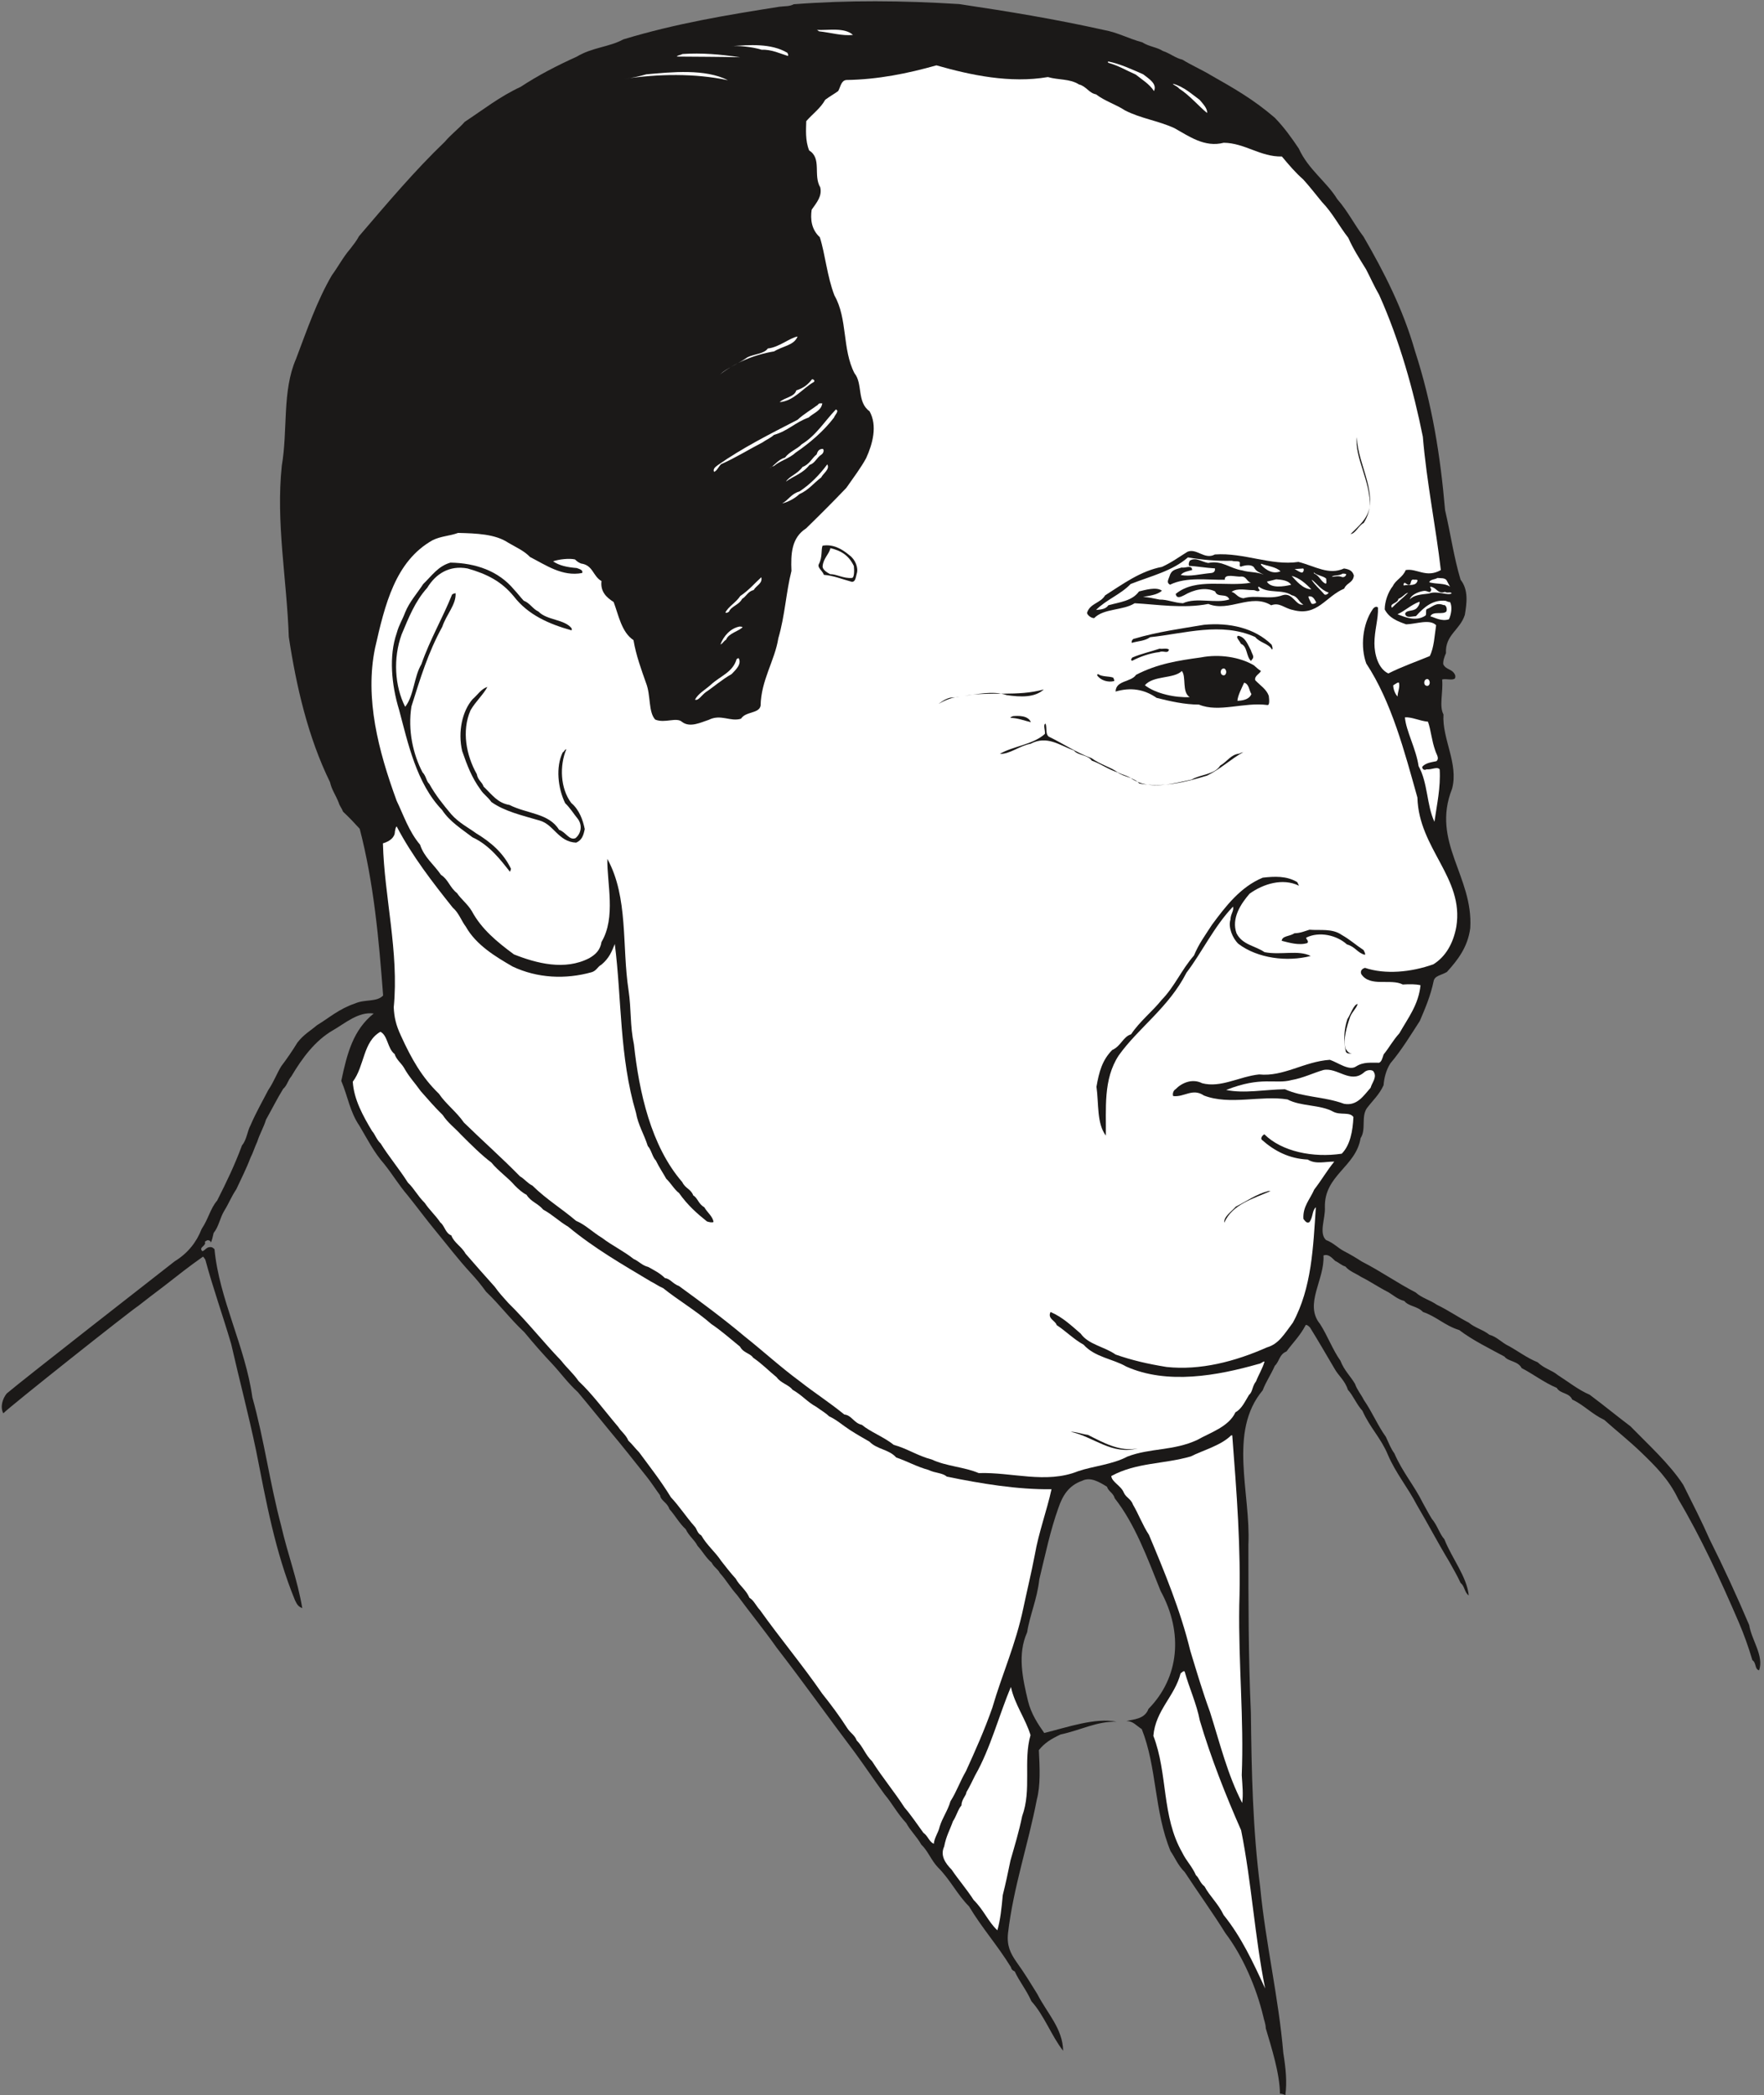 <svg xmlns="http://www.w3.org/2000/svg" xml:space="preserve" width="752.164" height="892.989" fill-rule="evenodd" stroke-linejoin="round" stroke-width="28.222" preserveAspectRatio="xMidYMid" version="1.2" viewBox="0 0 19901 23627"><rect x="0" y="0" width="19901" height="23627" fill="#808080" stroke="none"/><defs class="ClipPathGroup"><clipPath id="a" clipPathUnits="userSpaceOnUse"><path d="M0 0h19901v23627H0z"/></clipPath></defs><g class="SlideGroup"><g class="Slide" clip-path="url(#a)"><g class="Page"><g class="com.sun.star.drawing.ClosedBezierShape"><path fill="none" d="M19 13h19842v23616H19z" class="BoundingBox"/><path fill="#1B1918" d="M8954 48c614-47 1227-42 1867-2 556 83 1071 167 1633 292 162 30 272 96 432 139 76 49 170 56 231 97 89 30 139 79 223 99 102 63 229 119 320 175 264 150 480 272 722 480 106 109 195 234 271 348 107 236 316 376 433 569 120 137 196 292 297 424 232 399 447 821 580 1288 195 600 287 1181 340 1796 63 269 99 533 175 785 92 117 69 267 48 396-55 173-223 224-213 432-18 40-35 91-30 127 35 66 104 48 134 122 5 15-2 35-2 35-28 28-102 0-145 13 13 147-36 302 15 394-18 274 173 556 97 838-239 602 241 988 205 1572-28 216-144 363-264 495-73 41-139 41-150 107-35 165-94 302-155 445-99 152-203 326-332 478-49 76-71 168-77 247-50 109-119 167-190 261-64 99-5 239-69 335-53 326-411 417-403 780 7 125-70 290 12 369 87 33 135 91 206 127 76 40 132 73 198 116 216 110 404 244 607 348 71 64 160 84 241 140 133 64 234 137 359 201 73 61 165 81 233 137 87 23 140 91 219 127 111 61 200 132 325 183 76 73 162 89 228 145 120 76 232 167 359 221 170 127 320 251 459 355 206 211 442 424 597 661 104 208 214 424 297 614 160 320 308 640 447 968 28 173 168 345 112 510-51-10-30-86-76-114-43-147-99-300-152-424-211-490-432-968-684-1392-106-223-256-371-419-528-137-132-289-252-416-366-140-66-237-173-361-229-36-81-135-63-175-132-145-61-272-160-396-223-41-81-153-74-194-130-167-91-358-183-510-299-165-51-257-153-409-204-64-68-160-61-211-124-76-20-122-64-180-99-120-61-196-117-308-173-66-43-129-61-177-117-43-12-71-43-115-63-38-36-76-82-132-61 16 272-222 548-39 772 85 132 143 292 230 414 43 112 117 178 165 262 23 68 71 122 99 180 99 145 157 290 249 417 35 76 56 132 96 187 94 216 224 361 323 562 36 63 61 114 99 175 66 79 86 168 142 231 84 214 254 422 275 633-49-31-44-104-92-140-40-89-89-168-127-239-129-213-244-434-366-640-104-201-238-358-327-566-79-191-201-303-287-496-69-76-104-172-165-238-31-102-107-160-148-234-96-163-184-315-278-467-20-23-43-36-50-28-61 119-148 203-216 297-84 35-76 107-132 162-46 105-97 173-137 277-392 468-133 1156-161 1740 0 648 0 1273 28 1892 8 676 21 1316 105 1969 61 635 208 1245 261 1872 28 173 43 328 23 475-5-3-43-20-61-15-2-229-94-516-160-739 0-49-23-102-28-133-79-332-236-688-427-939-147-237-312-463-459-689-77-76-112-167-160-236-186-449-153-945-325-1377-64-40-97-91-173-91 81-20 206-20 249-137 345-351 396-856 137-1329-153-383-292-759-518-1046-16-61-71-76-87-130-89-55-188-114-279-68-152 53-221 165-269 305-92 256-148 528-216 807-23 221-109 409-137 597-112 249-51 521 10 777 35 143 114 262 183 359 259-64 576-176 815-127-216-8-406 96-632 144-107 51-178 94-244 176 10 195 20 398-23 558-99 514-264 986-325 1507-15 142 28 226 94 322 94 130 167 252 236 363 112 219 287 389 292 641-132-168-213-399-358-559-56-127-135-221-188-336-28-12-38-25-43-48-153-249-325-439-473-686-134-134-210-299-350-439-76-79-114-188-188-257-53-94-122-154-170-243-104-112-160-224-244-323-120-165-224-320-341-480-309-409-579-790-876-1174-147-208-294-386-447-594-84-94-119-165-195-249-28-53-64-61-92-117-66-56-96-119-160-190-35-69-96-109-132-186-76-71-117-152-185-228-23-74-97-94-105-155-58-79-99-145-152-211-150-188-267-338-414-513-132-160-244-300-361-439-119-110-188-209-284-313-117-124-211-231-320-363-168-158-277-310-432-457-61-84-112-145-173-211-147-160-256-305-392-470-112-135-208-267-320-406-104-122-165-229-264-353-117-133-193-285-279-430-110-160-133-338-206-508 68-322 137-575 366-760-173-23-320 109-458 188-203 117-348 313-472 522-38 43-48 104-91 139-72 117-127 229-194 348-27 89-71 160-99 249-30 64-48 127-76 180-48 127-106 239-160 356-58 86-86 163-134 239-54 89-61 178-122 254-11 46-18 86-36 119 18-28-28-46-43-33-15 8-20 13-20 13 22 48-77 61-28 107 35-11 50-59 109-44 15 8 28 21 28 21 51 558 348 1100 427 1671 137 493 193 950 325 1448 76 330 183 604 238 929-48-20-58-40-83-91-224-546-326-1118-437-1681-87-417-188-795-282-1207-97-330-206-632-292-952-13-18-18-28-26-33-155 109-287 213-439 332-104 79-196 148-292 224-82 51-1456 1140-1522 1211-37-71-10-162 38-223 188-160 1707-1344 1895-1491 153-94 249-221 305-366 76-112 97-229 175-320 110-218 196-396 280-622 53-61 61-165 96-226 61-143 137-275 201-399 63-92 96-188 147-269 64-84 130-181 181-265 71-92 147-133 221-196 142-86 246-183 431-246 112-49 244-13 315-89-48-640-106-1273-264-1880-63-69-119-129-188-193-15-41-38-63-48-99-38-97-79-145-99-234-249-508-381-1084-465-1638-23-658-147-1290-79-1930 69-404 3-844 160-1204 127-336 237-656 404-943 79-109 127-205 208-299 41-54 69-87 99-143 328-383 633-744 967-1064 78-91 160-150 226-226 213-140 393-284 630-394 200-132 419-244 632-340 178-107 363-107 528-196 595-180 1166-274 1761-368 66-8 114-2 160-28Z"/></g><g class="com.sun.star.drawing.ClosedBezierShape"><path fill="none" d="M3356 201h10939v9190H3356z" class="BoundingBox"/><path fill="#1B1918" d="M8878 248c594-67 1183-50 1778-23 198 8 388 66 581 79 56 25 140 8 188 33 224 23 432 71 635 107 160 53 333 53 480 117 132 28 229 76 333 111 140 69 277 110 396 176 92 25 135 94 211 111 198 110 361 229 541 346 76 56 127 99 183 155 33 53 97 89 89 139-117-7-191-73-307-94-328 28-569-83-826-221-147-33-295-78-411-144-160-99-343-153-465-272-275-147-600-92-884-86-615-153-1158-153-1760 7-87-28-163 0-224 38-40 74-84 104-124 165-51 44-77 97-127 140-23 76-97 97-120 152-76 138-56 313-5 460 112 109 54 297 125 424-97 117-140 252-99 374 122 178 132 378 190 579 112 333 186 625 216 955 102 188 132 361 193 561 69 43 119 125 97 202-28 135-49 246-105 343-20 84-83 137-124 195-168 186-340 338-500 498-97 92-181 183-217 330 16 188-36 366-49 536-12 74-33 112-48 160-48 369-195 689-277 1029-94-5-111 97-203 84-68 5-76-56-132-31-79 51-223 51-312 66-28-43-66-38-105-58-78 23-160 38-223 15-43-307-135-579-231-871-76-76-173-173-147-277 17-68-6-112-39-137-71-23-94-51-142-99 20-89-53-127-84-168-66-53-25-144-111-160-41-15-74 0-94-40 0-41-11-89-49-79-231-10-538 76-691-89-299-193-736-284-1092-89-127 84-249 173-325 313-51 45-63 101-99 139-211 480-361 1098-287 1634 36 127 64 231 99 353 69 322 285 614 127 914-10 25-43 53-56 33-43-56-30-178-94-206-117-58-150-203-213-302-104-229-196-429-257-658-124-480-236-935-243-1412-106-640-99-1250-36-1900-20-392 79-748 211-1081 53-96 68-195 122-276 71-178 175-320 266-491 77-111 168-205 221-297 92-58 135-155 204-216 116-147 261-287 373-431 330-361 643-719 1115-938 165-84 300-178 467-251 66-64 178-59 242-120 195-83 383-127 586-200 564-188 1103-252 1668-356Z"/></g><g class="com.sun.star.drawing.ClosedBezierShape"><path fill="none" d="M9215 335h410v63h-410z" class="BoundingBox"/><path fill="#FFF" d="M9215 337c125 8 312-32 408 57-123 13-242-25-383-41-20-13-27-22-25-16Z"/></g><g class="com.sun.star.drawing.ClosedBezierShape"><path fill="none" d="M8245 509h649v123h-649z" class="BoundingBox"/><path fill="#FFF" d="M8245 521c209-15 453-35 637 74 12 18 12 31 7 36-84-25-184-75-296-70-109-35-277-48-348-40Z"/></g><g class="com.sun.star.drawing.ClosedBezierShape"><path fill="none" d="M7635 604h716v43h-716z" class="BoundingBox"/><path fill="#FFF" d="M7701 609c216-14 422 3 649 37-229-6-501-6-715-8 12-16 40-16 66-29Z"/></g><g class="com.sun.star.drawing.ClosedBezierShape"><path fill="none" d="M7041 812h1173v94H7041z" class="BoundingBox"/><path fill="#FFF" d="M7292 838c288-25 662-65 921 67-376-80-785-72-1172-15 78-8 167-28 251-52Z"/></g><g class="com.sun.star.drawing.ClosedBezierShape"><path fill="none" d="M4190 737h12252v15924H4190z" class="BoundingBox"/><path fill="#FFF" d="M10564 737c389 111 833 205 1258 132 119 35 246 17 350 83 84 21 112 97 193 112 99 76 231 117 325 180 178 92 376 117 559 201 166 92 341 221 557 165 239 3 412 160 656 155 81 97 152 181 241 259 76 84 132 158 211 254 122 127 185 259 297 404 56 127 127 236 201 356 50 96 91 190 147 287 231 513 389 1082 493 1600 43 516 150 1036 203 1504-165 94-272-23-396 0-36 86-112 109-145 180-56 69-92 180-92 264 51 97 140 132 242 168 114-3 266-64 338 10-18 114-23 254-72 348-152 63-315 119-467 196-117-54-157-221-157-338 0-150 45-275 40-404-15-23-48-3-61 20-114 168-139 424-71 610 285 432 432 995 577 1512 15 577 528 904 439 1455-35 194-124 341-259 425-256 91-544 116-772 40-43 13-53 43-41 71 99 150 333 46 468 117 76-5 144-5 200 8-23 221-139 366-238 541-77 86-115 162-178 239-16 48-23 81-51 94-92 2-175-13-262 43-78 51-198-43-294-76-292 20-521 193-798 165-223 23-432 155-643 99-111-56-229-5-300 68-28 16-36 59-26 77 125 15 217-94 347-6 292 112 642-5 942 44 153 81 368 56 518 139 79 41 183-2 226 59-7 160-38 320-132 414-322 48-675-23-873-219-28 16-46 49-26 64 140 124 305 211 516 221 89 56 193 23 299 23-86 106-134 195-226 315-48 111-132 193-122 332 26 33 39 49 67 36 43-56 30-132 73-168-30 450-46 910-259 1301-99 132-160 241-292 279-361 160-752 262-1134 221-216-35-391-76-574-140-129-91-305-111-394-236-106-91-203-185-340-244-38 77 56 97 69 148 104 68 193 160 304 221 127 142 333 160 480 246 465 208 1033 102 1490-28 43-7 48-30 71-28-23 81-63 140-96 224-44 53-36 117-79 152-46 76-84 160-153 196-76 165-284 228-431 312-271 125-530 89-789 188-165 89-394 109-556 165-361 145-749 8-1120 21-160-69-369-77-529-153-160-41-284-127-429-165-114-91-266-147-360-226-92-20-115-109-199-117-172-140-332-241-500-373-221-163-411-338-625-508-236-198-480-379-739-567-74-28-96-81-160-91-56-56-124-89-188-125-70-17-103-63-166-91-112-89-244-152-351-234-116-71-193-152-297-195-160-137-335-242-492-397-56-27-92-78-140-104-219-223-419-398-633-607-86-124-203-208-282-325-190-183-309-391-429-655-56-120-76-208-81-320 61-620-107-1250-122-1849 79-23 135-69 135-132 7-28 5-44 20-59 175 335 409 635 632 915 71 61 99 152 148 215 117 209 340 341 528 450 279 132 597 147 892 64 55-16 68-64 109-84 89-74 117-148 152-234 79 622 51 1270 239 1903 25 142 92 243 133 375 41 44 53 127 91 163 39 81 84 145 117 206 54 51 89 119 145 162 97 137 201 229 315 320 25 8 61 16 74 5-10-63-69-104-104-165-69-40-74-104-125-134-28-74-89-77-124-150-353-407-487-1016-545-1552-46-216-28-391-61-612-76-496 0-1047-239-1481-5 274 99 660-66 937-15 97-73 145-139 183-275 142-595 58-849-43-190-140-366-285-475-488-51-84-119-132-167-203-84-66-97-152-181-206-81-119-188-195-236-340-127-150-188-338-264-495-208-568-360-1157-244-1721 112-495 229-980 648-1217 96-48 195-48 289-83 206 5 419 12 567 111 96 56 180 92 244 160 180 92 365 224 589 181 13-33-28-44-61-56-104-8-201-28-267-76 66-23 183-36 247-21 28 28 45 36 68 46 137 18 132 142 231 198-15 122 61 188 137 236 56 148 89 341 224 430 28 170 91 340 141 482 56 140 25 328 104 414 112 46 241-33 305 28 91 66 210 3 299-25 137-69 244 25 364-13 53-84 205-56 221-147 5-287 160-508 200-760 76-261 87-520 148-759-8-193 0-374 165-480 162-158 307-303 454-457 84-120 168-232 224-336 73-160 129-366 38-528-145-104-74-312-170-429-140-272-76-615-226-877-84-218-104-467-165-657-97-89-107-206-92-310 59-84 119-153 97-252-82-137 20-327-125-416-46-112-35-239-33-331 76-86 160-144 214-241 55-41 106-68 147-99 28-53 33-117 91-124 356-5 694-74 1016-165Z"/></g><g class="com.sun.star.drawing.ClosedBezierShape"><path fill="none" d="M12499 693h530v335h-530z" class="BoundingBox"/><path fill="#FFF" d="M12502 693c135 27 267 89 395 145 66 51 160 108 122 189-53-81-130-125-206-186-115-51-192-100-311-133-4-13 0-15 0-15Z"/></g><g class="com.sun.star.drawing.ClosedBezierShape"><path fill="none" d="M13233 945h387v330h-387z" class="BoundingBox"/><path fill="#FFF" d="M13236 945c124 35 209 117 298 181 36 43 91 100 84 148-89-71-202-204-314-274-20-28-82-48-68-55Z"/></g><g class="com.sun.star.drawing.ClosedBezierShape"><path fill="none" d="M8123 3795h877v429h-877z" class="BoundingBox"/><path fill="#FFF" d="M8998 3795c-40 101-165 106-265 168-223 36-440 127-610 260 81-76 205-118 310-194 79-38 188-38 229-99 128-13 247-120 336-135Z"/></g><g class="com.sun.star.drawing.ClosedBezierShape"><path fill="none" d="M8796 4277h393v260h-393z" class="BoundingBox"/><path fill="#FFF" d="M9161 4277c17-2 40 20 17 33-125 72-224 213-382 225 53-53 166-56 188-133 84-25 134-69 177-125Z"/></g><g class="com.sun.star.drawing.ClosedBezierShape"><path fill="none" d="M8052 4549h1227v774H8052z" class="BoundingBox"/><path fill="#FFF" d="M9249 4549h28c-12 83-99 109-155 160-153 55-234 152-389 195-49 42-92 57-130 85-167 86-303 173-468 246-31 31-43 71-79 87-17-36 20-59 43-77 278-195 585-349 899-511 71-66 160-117 228-168 11-17 23-17 23-17Z"/></g><g class="com.sun.star.drawing.ClosedBezierShape"><path fill="none" d="M8679 4618h769v666h-769z" class="BoundingBox"/><path fill="#FFF" d="M9430 4618c43 15-13 63-21 91-116 153-277 290-432 395-71 67-177 92-245 151-26 5-41 20-53 27 60-30 96-99 177-121 52-70 141-98 189-151 163-99 258-260 385-392Z"/></g><g class="com.sun.star.drawing.ClosedBezierShape"><path fill="none" d="M8866 5062h427v370h-427z" class="BoundingBox"/><path fill="#FFF" d="M9282 5062c20 12 7 50-13 63-61 41-71 97-137 119-78 98-177 123-265 187 38-61 129-84 187-165 83-32 103-98 159-141 13-41 28-61 69-63Z"/></g><g class="com.sun.star.drawing.ClosedBezierShape"><path fill="none" d="M8824 5237h519v441h-519z" class="BoundingBox"/><path fill="#FFF" d="M9333 5237c34 53-48 104-68 147-87 66-143 143-247 189-54 53-146 96-194 104 71-36 99-107 196-135 122-81 225-186 313-305Z"/></g><g class="com.sun.star.drawing.ClosedBezierShape"><path fill="none" d="M15237 4930h221v1094h-221z" class="BoundingBox"/><path fill="#1B1918" d="M15308 4930c7 322 273 663 77 968-57 28-93 120-148 125 91-92 188-165 216-308 16-275-176-562-145-785Z"/></g><g class="com.sun.star.drawing.ClosedBezierShape"><path fill="none" d="M4421 6344h2030v3488H4421z" class="BoundingBox"/><path fill="#1B1918" d="M5082 6345c284 5 542 93 717 304 41 43 69 82 109 125 72 28 99 91 168 124 97 99 292 84 373 188 3 10 0 23 0 23-254-71-490-173-652-383-138-168-300-252-522-315-208-39-361 63-455 218-137 152-208 333-289 526-97 267-79 582 40 816 99-124 99-340 183-480 97-280 244-529 346-786 15-13 40-15 40-15 8 127-104 239-150 378-160 291-246 575-348 898-43 269 18 541 125 744 41 41 43 102 76 130 71 128 155 232 249 344 86 96 188 147 279 213 169 102 309 224 393 399 0 15-11 35-11 35-101-127-228-299-422-388-120-92-259-178-343-308-290-300-386-758-485-1128-88-287-116-612-28-865 28-102 63-147 96-236 49-120 135-214 204-320 101-97 167-201 307-241Z"/></g><g class="com.sun.star.drawing.ClosedBezierShape"><path fill="none" d="M9234 6150h439v414h-439z" class="BoundingBox"/><path fill="#1B1918" d="M9280 6154c116-20 217 35 302 107 69 49 104 145 84 207-13 48-15 92-54 94-112-30-209-71-317-79-20-54-80-82-55-125 40-76 22-161 40-204Z"/></g><g class="com.sun.star.drawing.ClosedBezierShape"><path fill="none" d="M9280 6182h357v338h-357z" class="BoundingBox"/><path fill="#FFF" d="M9368 6182c117 27 206 78 265 201 5 46 7 135-23 135-97 7-169-43-245-43-41-21-90-56-84-92 8-87 76-138 87-201Z"/></g><g class="com.sun.star.drawing.ClosedBezierShape"><path fill="none" d="M8184 6510h409v403h-409z" class="BoundingBox"/><path fill="#FFF" d="M8589 6510c16 71-56 91-86 144-67 16-82 72-131 100-35 69-125 84-148 145-25 15-33 15-40 8 35-69 117-109 168-186 97-64 166-148 237-211Z"/></g><g class="com.sun.star.drawing.ClosedBezierShape"><path fill="none" d="M12263 6214h3013v759h-3013z" class="BoundingBox"/><path fill="#1B1918" d="M13396 6223c104-45 193 94 310 30 330-23 635 130 943 84 188 48 341 153 514 74 63 10 96 28 111 79-7 83-84 83-109 148-211 89-302 317-579 241-100-20-148-89-245-53-228-140-472 81-709-15-284 55-584 5-831-8-132 84-348 56-457 168-44 0-88-49-79-64 35-104 150-104 203-193 201-128 399-275 641-321 112-51 196-114 287-170Z"/></g><g class="com.sun.star.drawing.ClosedBezierShape"><path fill="none" d="M12365 6286h1895v594h-1895z" class="BoundingBox"/><path fill="#FFF" d="M13402 6286c152 27 327 43 495 38 41 12 61 0 84 12 20 8-10 56 20 54 49-18 117-26 145 7 28 52 69 60 112 85-76-35-165-25-242-49-142-21-226-117-386-84-73-13-144-70-208-25-13 30-13 40-7 58 86 3 190 23 292 28 2 18 0 47-41 52-130 12-236 43-345 23 27-38 88-44 129-57-5-64-74-18-119-28-75 25-116 25-138 102-16 44-33 69 7 92 187-92 430-51 618-56-7-76 132-28 188-36 59 0 59 59 107 69-274 51-620-61-849 127 10 57 57 34 95 15 106-63 243-96 350-43 26 77 130 13 160 90-152 51-368-28-523 43-103-5-176-43-263-41-73-15-127-27-188-30 69-14 158-21 214-70-64-48-193-7-259 8-77 108-216 120-346 156-30 46-89 48-139 53 116-117 276-173 391-293 233-91 472-147 646-300Z"/></g><g class="com.sun.star.drawing.ClosedBezierShape"><path fill="none" d="M14225 6357h223v99h-223z" class="BoundingBox"/><path fill="#FFF" d="M14229 6358c68 26 169 34 217 85-81 33-156-7-217-70-7-10 0-15 0-15Z"/></g><g class="com.sun.star.drawing.ClosedBezierShape"><path fill="none" d="M14605 6411h105v48h-105z" class="BoundingBox"/><path fill="#FFF" d="m14605 6418 97-7c15 7 3 51-18 46-29-7-59-31-79-39Z"/></g><g class="com.sun.star.drawing.ClosedBezierShape"><path fill="none" d="M14821 6454h145v129h-145z" class="BoundingBox"/><path fill="#FFF" d="M14821 6454c33 36 111 41 141 72 0 29 8 56-7 56-52-20-70-92-129-113-5-13-5-15-5-15Z"/></g><g class="com.sun.star.drawing.ClosedBezierShape"><path fill="none" d="M14572 6495h223v152h-223z" class="BoundingBox"/><path fill="#FFF" d="M14572 6495c84 20 158 84 222 151-97-2-174-100-222-151Z"/></g><g class="com.sun.star.drawing.ClosedBezierShape"><path fill="none" d="M14293 6533h274v83h-274z" class="BoundingBox"/><path fill="#FFF" d="M14398 6533c61 5 138 12 168 62-87 21-230 42-273-36 35-9 63-14 105-26Z"/></g><g class="com.sun.star.drawing.ClosedBezierShape"><path fill="none" d="M15024 6469h164v41h-164z" class="BoundingBox"/><path fill="#FFF" d="M15147 6469c8 0 28 0 39 5 5 21-28 44-52 31-43-15-77 0-110 0 27-24 84-8 123-36Z"/></g><g class="com.sun.star.drawing.ClosedBezierShape"><path fill="none" d="M14800 6538h191v171h-191z" class="BoundingBox"/><path fill="#FFF" d="M14801 6538c64 51 97 112 189 146-15 21-43 36-59 8-48-54-95-93-130-147v-7Z"/></g><g class="com.sun.star.drawing.ClosedBezierShape"><path fill="none" d="M8128 7066h251v203h-251z" class="BoundingBox"/><path fill="#FFF" d="M8343 7066c10 0 23 0 35 7-40 44-161 70-186 141-29 16-37 44-64 54 35-95 112-182 215-202Z"/></g><g class="com.sun.star.drawing.ClosedBezierShape"><path fill="none" d="M13894 6617h812v204h-812z" class="BoundingBox"/><path fill="#FFF" d="M14203 6617c106 81 266 25 370 96 73 14 76 77 132 105-87 20-120-143-236-105-150 54-296-8-441 34-71-8-86-62-134-72 66-48 167-18 243-20 31 0 44 22 71 7 13-5-33-40-5-45Z"/></g><g class="com.sun.star.drawing.ClosedBezierShape"><path fill="none" d="M15834 6535h161v69h-161z" class="BoundingBox"/><path fill="#FFF" d="M15955 6538c8 0 31-4 38 7-17 73-95 43-157 58-4-12 0-29 13-31 15 10 44 36 60 16 12-16 5-62 46-50Z"/></g><g class="com.sun.star.drawing.ClosedBezierShape"><path fill="none" d="M16124 6518h236v99h-236z" class="BoundingBox"/><path fill="#FFF" d="M16218 6518c28 5 88-7 106 34 15 30 20 35 35 64-62-42-148-26-235-49 12-34 58-29 94-49Z"/></g><g class="com.sun.star.drawing.ClosedBezierShape"><path fill="none" d="M14762 6725h89v88h-89z" class="BoundingBox"/><path fill="#FFF" d="M14772 6725c44-4 63 44 78 70-15 15-52 23-57 7-13-28-48-83-21-77Z"/></g><g class="com.sun.star.drawing.ClosedBezierShape"><path fill="none" d="M15905 6617h474v144h-474z" class="BoundingBox"/><path fill="#FFF" d="M16142 6617c71 12 78 87 160 58 28 19 58-5 76 16-41 31-165-34-258 3-89 10-172 17-215 66 12-46 83-83 152-95 48-10 71 34 87-3 13-25-24-40-2-45Z"/></g><g class="com.sun.star.drawing.ClosedBezierShape"><path fill="none" d="M15697 6685h191v170h-191z" class="BoundingBox"/><path fill="#FFF" d="M15886 6685c-54 56-120 105-182 169-35-49 69-49 72-100 53-20 75-64 110-69Z"/></g><g class="com.sun.star.drawing.ClosedBezierShape"><path fill="none" d="M15766 6774h610v220h-610z" class="BoundingBox"/><path fill="#FFF" d="M16013 6786c13 18-23 77-51 87-41 21-97 8-110 49 13 54 75 29 123 26 91-103 195-189 336-172 28 13 33 13 48 13 28 54 13 140-12 195-84 28-161-21-210-33 28-65 146-13 182-57 12-44-16-78-33-70-85-35-123 21-192 47-13 23 3 56-13 72-106 69-224 20-315-16 83-36 147-103 247-141Z"/></g><g class="com.sun.star.drawing.ClosedBezierShape"><path fill="none" d="M7841 7422h505v472h-505z" class="BoundingBox"/><path fill="#FFF" d="M8333 7422c40 68-38 137-79 180-113 64-204 146-292 204-45 33-86 102-121 84 38-71 111-107 181-170 107-98 245-138 288-286 5-7 23-12 23-12Z"/></g><g class="com.sun.star.drawing.ClosedBezierShape"><path fill="none" d="M12767 7040h1591v286h-1591z" class="BoundingBox"/><path fill="#1B1918" d="M13584 7046c285-27 569 35 762 224 11 28 16 54 3 54-36-66-135-74-188-140-383-173-796-39-1185 2-63 44-127 41-208 64-6-23 13-48 33-48 259-77 528-113 783-156Z"/></g><g class="com.sun.star.drawing.ClosedBezierShape"><path fill="none" d="M5195 7747h1404v1757H5195z" class="BoundingBox"/><path fill="#1B1918" d="M5499 7747c-51 93-132 162-191 264-101 233-48 508 71 719 13 72 61 89 76 140 100 97 160 186 293 208 196 100 445 92 559 280 77 25 115 124 186 94 63-53 79-142 28-214-49-60-89-127-145-180-84-173-107-411-28-572 25-16 20-33 41-36-77 184-69 441 56 606 91 76 132 195 152 294-15 74-33 125-97 153-200-8-251-204-411-249-202-59-397-104-545-209-45-63-89-86-122-139-99-135-149-267-208-436-50-215 0-449 117-584 61-53 97-117 168-139Z"/></g><g class="com.sun.star.drawing.ClosedBezierShape"><path fill="none" d="M13957 7170h183v286h-183z" class="BoundingBox"/><path fill="#1B1918" d="M13970 7170c80 15 105 96 142 163 15 48 38 66 20 97-13 12-18 25-18 25-57-53-39-166-114-194-15-36-67-79-30-91Z"/></g><g class="com.sun.star.drawing.ClosedBezierShape"><path fill="none" d="M12762 7315h428v138h-428z" class="BoundingBox"/><path fill="#1B1918" d="M13083 7315c33 7 74-10 105 10-11 54-66 7-107 29-110 12-222 53-306 97-22 0-13-23 0-36 104-44 202-64 308-100Z"/></g><g class="com.sun.star.drawing.ClosedBezierShape"><path fill="none" d="M12586 7398h1734v586h-1734z" class="BoundingBox"/><path fill="#1B1918" d="M13549 7414c206-40 437-5 597 89 31 28 51 46 79 64-10 30-76 55-64 104 61 64 125 100 153 176 5 41 12 109-16 104-261-36-548 89-772-5-161 0-328-38-478-76-142-99-295-120-462-71 2-128 175-104 231-189 243-125 472-160 732-196Z"/></g><g class="com.sun.star.drawing.ClosedBezierShape"><path fill="none" d="M12377 7602h195v86h-195z" class="BoundingBox"/><path fill="#1B1918" d="M12387 7602c49 33 123 22 172 40 10 24 15 29 10 39-72 18-157-10-192-67 0-5 10-12 10-12Z"/></g><g class="com.sun.star.drawing.ClosedBezierShape"><path fill="none" d="M13448 7520h511v376h-511z" class="BoundingBox"/><path fill="#1B1918" d="M13505 7539c132-13 286-32 410-5 56 35 43 82 36 133-26 68-26 132-74 161-107 76-252 89-344 28-61-60-98-174-81-240 0-47 10-75 53-77Z"/></g><g class="com.sun.star.drawing.ClosedBezierShape"><path fill="none" d="M12916 7567h507v297h-507z" class="BoundingBox"/><path fill="#FFF" d="M13333 7567c53 63-2 239 89 295-160 8-382-38-506-134 96-113 328-70 417-161Z"/></g><g class="com.sun.star.drawing.ClosedBezierShape"><path fill="none" d="M10880 7775h897v80h-897z" class="BoundingBox"/><path fill="#1B1918" d="M10881 7847c294-52 595 12 895-72-102 94-262 87-420 64-153-54-354-5-475 8Z"/></g><g class="com.sun.star.drawing.ClosedBezierShape"><path fill="none" d="M10588 7861h239v79h-239z" class="BoundingBox"/><path fill="#1B1918" d="m10722 7868 104-7c-76-2-159 33-237 77 38-28 78-57 133-70Z"/></g><g class="com.sun.star.drawing.ClosedBezierShape"><path fill="none" d="M13960 7699h159v205h-159z" class="BoundingBox"/><path fill="#FFF" d="M14036 7699c57 15 54 86 82 128-25 68-120 76-158 76 5-61 48-141 76-204Z"/></g><g class="com.sun.star.drawing.ClosedBezierShape"><path fill="none" d="M15864 7605h249v384h-249z" class="BoundingBox"/><path fill="#1B1918" d="M16023 7605c44-2 64 25 74 76 28 114 13 174-35 250-72 12-108 53-170 56-55-117-15-240 20-344 42-28 73-13 111-38Z"/></g><g class="com.sun.star.drawing.ClosedBezierShape"><path fill="none" d="M15718 7696h70v160h-70z" class="BoundingBox"/><path fill="#FFF" d="M15783 7701c13 54-16 103-16 154-28-28-49-85-49-126 23-15 60-42 65-28Z"/></g><g class="com.sun.star.drawing.ClosedBezierShape"><path fill="none" d="M11400 8074h231v73h-231z" class="BoundingBox"/><path fill="#1B1918" d="M11425 8077c64-7 175-9 205 68-77-19-153-49-230-49 12-26 0 0 25-19Z"/></g><g class="com.sun.star.drawing.ClosedBezierShape"><path fill="none" d="M11280 8161h2748v696h-2748z" class="BoundingBox"/><path fill="#1B1918" d="M11795 8161c20 40-7 132 48 152 159 77 299 174 471 237 107 76 206 97 295 159 53 30 117 38 165 78 203 125 460 49 669 5 104-61 259-55 323-158 83-48 119-125 216-135 20-12 33-12 45-17-145 81-249 185-409 265-249 76-501 137-765 89-64-72-173-72-244-125-112-36-188-97-292-133-48-69-155-56-201-114-163-59-303-174-489-76-124 22-236 119-347 114 147-87 375-104 508-225 7-35-23-106 7-116Z"/></g><g class="com.sun.star.drawing.ClosedBezierShape"><path fill="none" d="M15850 8089h396v1180h-396z" class="BoundingBox"/><path fill="#FFF" d="M15850 8090c78-6 167 41 260 49 35 99 40 208 83 328 13 43 49 84 13 117-61 13-124 20-161 64 0 28 24 43 49 28 59 7 117-34 148 0 12 210-31 392-59 592-89-190-73-438-179-628-28-196-142-397-154-550Z"/></g><g class="com.sun.star.drawing.ClosedBezierShape"><path fill="none" d="M12369 9888h2419v2920h-2419z" class="BoundingBox"/><path fill="#1B1918" d="M14246 9898c132-15 269-22 389 50 12 21 12 28 20 41-185-91-404-20-557 89-97 112-209 277-148 447 66 132 211 140 316 213 186 36 381-28 521 43-264 69-599 28-816-137-66-63-117-188-89-274 0-61 43-102 28-145-214 224-348 513-524 744-200 393-542 621-765 934-178 271-140 604-145 904-104-137-79-363-106-551 30-173 66-300 177-414 102-46 122-150 214-178 96-145 245-262 344-387 149-153 221-336 365-501 56-134 120-218 204-348 152-205 320-426 572-530Z"/></g><g class="com.sun.star.drawing.ClosedBezierShape"><path fill="none" d="M14460 10485h943v284h-943z" class="BoundingBox"/><path fill="#1B1918" d="M14773 10485c119 10 256-17 363 58 103 59 151 108 248 172 10 25 22 36 15 53-84-20-109-92-203-117-116-106-314-149-459-77-7 16 33 36 13 61-95 31-209-5-290-25 5-57 88-48 144-85 69-2 113-23 169-40Z"/></g><g class="com.sun.star.drawing.ClosedBezierShape"><path fill="none" d="M3980 11636h7884v9159H3980z" class="BoundingBox"/><path fill="#FFF" d="M4292 11636c84 43 79 190 160 251 20 63 71 99 104 152 59 107 127 176 191 267 88 99 152 175 248 269 56 87 140 148 204 219 117 117 233 233 345 317 76 94 188 170 264 259 43 43 87 82 132 104 52 82 123 92 189 168 104 56 178 132 282 193 297 245 602 420 930 616 56 28 86 53 140 76 175 140 368 251 543 404 120 81 216 168 325 256 38 72 112 72 148 125 104 71 175 147 266 221 46 66 137 84 178 140 104 58 173 142 264 190 49 36 107 69 148 109 91 43 147 97 236 155 71 46 147 89 221 132 87 89 217 84 301 178 134 46 226 102 363 140 76 38 155 30 208 76 389 79 795 147 1181 142-53 242-145 488-188 737-40 208-86 396-129 599-89 423-237 738-351 1129-89 254-193 485-297 714-69 119-104 228-175 340-33 112-89 180-122 287-16 71-59 120-66 193-54-25-66-89-117-124-71-97-140-201-213-285-122-188-247-335-367-523-74-69-102-165-173-234-20-58-69-83-102-132-91-142-188-272-287-396-228-330-467-613-701-941-45-48-71-112-119-139-43-97-112-135-155-216-63-69-117-140-165-201-69-104-160-175-224-287-50-28-48-76-78-104-94-107-173-229-264-325-117-191-234-338-359-508-50-51-78-92-122-132-27-66-81-102-114-155-150-176-292-371-447-516-63-91-132-147-195-229-214-223-381-439-598-652-59-66-105-115-153-183-112-125-218-244-330-374-46-83-130-122-160-205-69-27-76-111-124-146-56-84-120-137-176-221-86-86-114-155-190-229-102-160-216-294-308-442-48-45-63-104-96-139-104-173-206-359-218-557 134-177 114-452 312-563Z"/></g><g class="com.sun.star.drawing.ClosedBezierShape"><path fill="none" d="M15166 11323h152v560h-152z" class="BoundingBox"/><path fill="#1B1918" d="M15317 11323c-15 50-59 83-84 142-39 111-84 265-52 361 24 44 49 56 77 54-28 2-64 7-75-21-29-132-19-256 18-366 39-59 72-168 116-170Z"/></g><g class="com.sun.star.drawing.ClosedBezierShape"><path fill="none" d="M13833 12063h1680v390h-1680z" class="BoundingBox"/><path fill="#FFF" d="M14931 12067c155-32 301 156 453 31 35-35 84-35 107-20 53 66-13 130-28 189-79 89-153 209-300 181-230-84-461-71-667-164-223 3-460 51-663 8 403-159 552-61 740-112 124-21 249-82 358-113Z"/></g><g class="com.sun.star.drawing.ClosedBezierShape"><path fill="none" d="M13812 13432h524v358h-524z" class="BoundingBox"/><path fill="#1B1918" d="M14308 13432h26c-193 86-431 148-522 357-7-68 76-120 130-181 127-64 232-141 366-176Z"/></g><g class="com.sun.star.drawing.ClosedBezierShape"><path fill="none" d="M12078 16147h760v206h-760z" class="BoundingBox"/><path fill="#1B1918" d="M12079 16147c68 0 119 25 195 35 168 85 362 195 563 152-293 80-497-131-758-187Z"/></g><g class="com.sun.star.drawing.ClosedBezierShape"><path fill="none" d="M12537 16187h1485v4147h-1485z" class="BoundingBox"/><path fill="#FFF" d="M13902 16187c49 642 100 1272 79 1920-10 661 54 1281 28 1913 8 120 18 216 5 313-165-318-249-666-363-1026-87-239-146-440-222-689-112-460-292-892-467-1309-70-106-123-246-179-338-23-68-79-81-104-137-31-79-135-119-142-188 287-155 587-132 897-221 140-71 339-122 456-238h12Z"/></g><g class="com.sun.star.drawing.ClosedBezierShape"><path fill="none" d="M13012 18847h1262v3580h-1262z" class="BoundingBox"/><path fill="#FFF" d="M13366 18854c50 181 134 361 170 549 124 418 292 844 466 1238 119 592 152 1192 271 1784-139-302-271-584-468-828-64-133-155-209-216-323-53-41-61-97-96-125-49-109-107-157-155-256-235-409-161-889-326-1317 25-290 241-445 307-704 11-7 39-39 47-18Z"/></g><g class="com.sun.star.drawing.ClosedBezierShape"><path fill="none" d="M10634 19025h993v2745h-993z" class="BoundingBox"/><path fill="#FFF" d="M11405 19025c43 198 165 358 221 543-84 292 15 615-94 913-36 175-84 333-132 500-28 140-56 267-87 391-13 145-28 285-61 397-104-97-153-229-267-341-82-127-166-221-249-343-72-73-131-160-84-261 23-120 63-183 99-285 40-58 56-134 96-178 0-69 54-110 56-150 36-59 69-132 99-191 171-297 276-701 403-995Z"/></g><g class="com.sun.star.drawing.ClosedBezierShape"><path fill="none" d="M13630 7498h233v299h-233z" class="BoundingBox"/><path fill="#1B1918" d="M13744 7498c67 0 118 68 118 144 0 85-51 154-118 154-64 0-114-69-114-154 0-76 50-144 114-144Z"/></g><g class="com.sun.star.drawing.ClosedBezierShape"><path fill="none" d="M13772 7539h63v79h-63z" class="BoundingBox"/><path fill="#FFF" d="M13806 7539c16 0 28 20 28 39 0 20-12 38-28 38-22 0-34-18-34-38 0-19 12-39 34-39Z"/></g><g class="com.sun.star.drawing.ClosedBezierShape"><path fill="none" d="M15926 7617h233v299h-233z" class="BoundingBox"/><path fill="#1B1918" d="M16040 7617c67 0 118 68 118 144 0 85-51 154-118 154-64 0-114-69-114-154 0-76 50-144 114-144Z"/></g><g class="com.sun.star.drawing.ClosedBezierShape"><path fill="none" d="M16067 7658h64v79h-64z" class="BoundingBox"/><path fill="#FFF" d="M16102 7658c16 0 28 20 28 41 0 20-12 36-28 36-22 0-34-16-34-36 0-21 12-41 34-41Z"/></g></g></g></g></svg>
